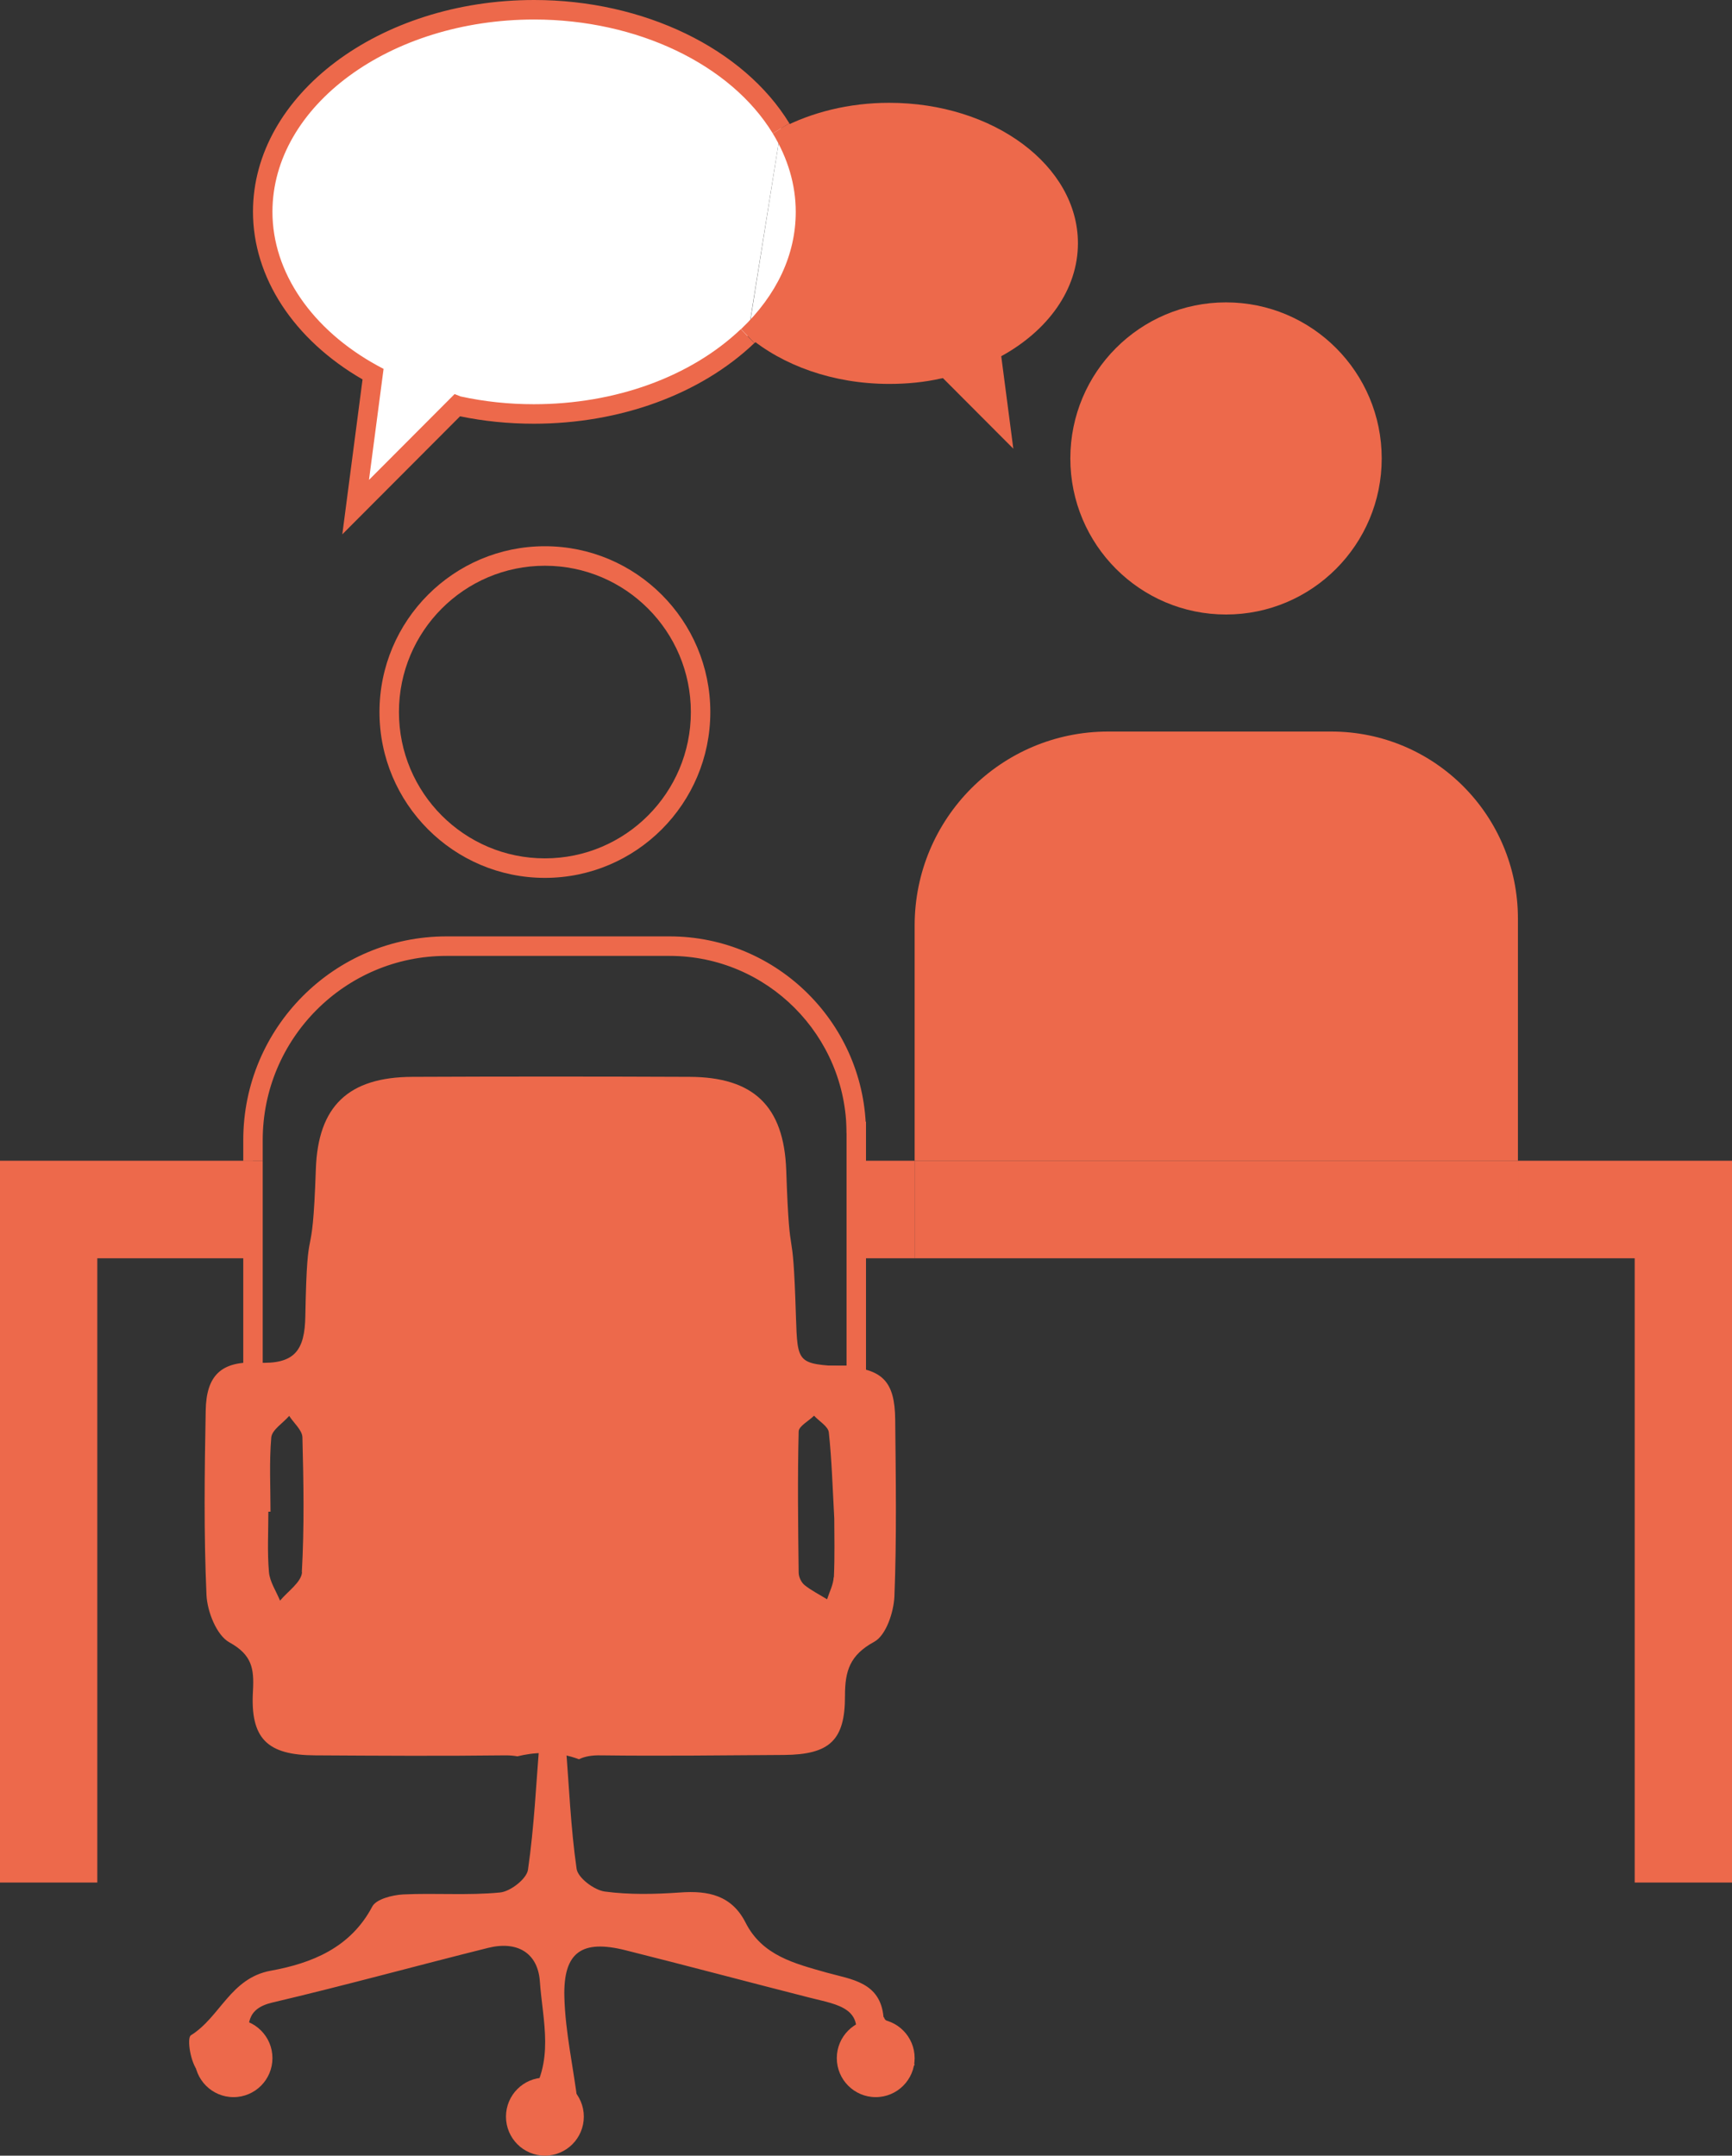 <svg width="139" height="173" viewBox="0 0 139 173" fill="none" xmlns="http://www.w3.org/2000/svg">
<rect x="0" y="0" width="139" height="173" fill="#333333" stroke="none"/>
<g clip-path="url(#clip0_224_937)">
<path d="M98.393 49.317C105.294 49.317 110.888 43.709 110.888 36.792C110.888 29.875 105.294 24.267 98.393 24.267C91.493 24.267 85.899 29.875 85.899 36.792C85.899 43.709 91.493 49.317 98.393 49.317Z" fill="#ED694B"/>
<path d="M43.73 70.453C36.406 70.453 30.455 64.488 30.455 57.145C30.455 49.802 36.406 43.837 43.73 43.837C51.055 43.837 57.006 49.802 57.006 57.145C57.006 64.488 51.055 70.453 43.73 70.453ZM43.73 45.403C37.264 45.403 32.017 50.663 32.017 57.145C32.017 63.627 37.264 68.887 43.73 68.887C50.196 68.887 55.444 63.627 55.444 57.145C55.444 50.663 50.196 45.403 43.73 45.403Z" fill="#ED694B"/>
<path d="M121.82 73.725C121.82 65.427 115.12 58.71 106.843 58.71H88.929C80.355 58.71 73.404 65.677 73.404 74.273V93.154H121.82V73.725Z" fill="#ED694B"/>
<path d="M121.82 93.154V100.982H131.191V151.081H139V93.154H121.82Z" fill="#ED694B"/>
<path d="M69.5 111.158H19.523V93.154H21.084V109.593H67.938V90.023H69.5V111.158Z" fill="#ED694B"/>
<path d="M21.084 93.154H19.523V91.494C19.523 82.477 26.832 75.149 35.828 75.149H53.741C62.425 75.149 69.5 82.242 69.5 90.946H67.938C67.938 83.103 61.566 76.715 53.741 76.715H35.828C27.691 76.715 21.084 83.353 21.084 91.494V93.154Z" fill="#ED694B"/>
<path d="M0 93.154V151.081H7.809V100.982H20.303V93.154H0Z" fill="#ED694B"/>
<path d="M73.404 93.154H68.719V100.982H73.404V93.154Z" fill="#ED694B"/>
<path d="M121.82 93.154H73.404V100.982H121.82V93.154Z" fill="#ED694B"/>
<path d="M71.843 113.914C71.811 110.845 70.812 109.843 67.735 109.671C64.002 109.452 64.002 109.452 63.878 105.679C63.612 97.052 63.393 102.516 63.097 93.89C62.909 88.77 60.473 86.437 55.335 86.422C47.932 86.39 40.529 86.39 33.11 86.422C27.941 86.437 25.52 88.786 25.348 93.827C25.051 102.454 24.661 96.99 24.505 105.616C24.458 108.372 23.661 109.514 20.678 109.358C17.727 109.201 16.555 110.407 16.508 113.209C16.415 118.141 16.352 123.073 16.571 128.004C16.633 129.335 17.383 131.245 18.414 131.809C20.225 132.811 20.397 133.907 20.303 135.676C20.069 139.543 21.444 140.858 25.301 140.874C30.393 140.905 35.5 140.936 40.591 140.874C40.935 140.874 41.247 140.905 41.528 140.952C42.169 140.795 42.856 140.686 43.621 140.686C44.683 140.686 45.636 140.874 46.464 141.187C46.901 140.968 47.479 140.858 48.213 140.874C53.117 140.936 58.021 140.874 62.925 140.842C66.564 140.811 67.829 139.684 67.813 136.083C67.813 134.095 68.204 132.826 70.156 131.762C71.109 131.245 71.718 129.398 71.78 128.13C71.968 123.401 71.89 118.642 71.843 113.914ZM24.239 126.173C24.192 126.971 23.099 127.707 22.474 128.458C22.162 127.691 21.647 126.94 21.584 126.157C21.444 124.56 21.537 122.932 21.537 121.319H21.709C21.709 119.331 21.6 117.327 21.771 115.354C21.834 114.744 22.709 114.211 23.208 113.632C23.583 114.211 24.255 114.775 24.27 115.354C24.364 118.955 24.427 122.572 24.224 126.157L24.239 126.173ZM66.907 126.58C66.876 127.175 66.564 127.769 66.376 128.349C65.767 127.973 65.111 127.644 64.565 127.206C64.299 126.987 64.096 126.548 64.096 126.204C64.049 122.431 64.002 118.658 64.096 114.884C64.096 114.462 64.908 114.039 65.33 113.616C65.752 114.07 66.47 114.477 66.517 114.963C66.751 117.123 66.814 119.299 66.954 121.867C66.954 123.182 67.001 124.873 66.923 126.58H66.907Z" fill="#ED694B"/>
<path d="M70.906 161.884C70.656 159.066 68.329 158.862 66.361 158.314C63.768 157.579 61.176 156.952 59.832 154.291C58.724 152.115 56.849 151.708 54.569 151.88C52.554 152.021 50.508 152.068 48.525 151.802C47.666 151.676 46.385 150.706 46.276 149.985C45.792 146.635 45.667 143.222 45.386 139.84C45.323 139.073 45.401 138.463 45.651 138.024C44.792 138.024 43.933 138.024 43.074 138.024C43.277 138.431 43.371 138.979 43.309 139.668C43.028 143.144 42.871 146.619 42.371 150.064C42.262 150.784 40.966 151.802 40.123 151.88C37.546 152.13 34.937 151.911 32.345 152.036C31.486 152.083 30.189 152.412 29.877 153.007C28.128 156.326 25.004 157.563 21.725 158.158C18.492 158.753 17.68 161.868 15.321 163.34C14.978 163.559 15.29 165.579 15.899 166.236C16.415 166.8 17.992 167.035 18.71 166.675C19.398 166.33 19.928 165.015 19.913 164.123C19.897 162.495 19.726 161.211 21.865 160.71C27.659 159.348 33.391 157.767 39.17 156.326C41.481 155.747 43.152 156.702 43.324 158.988C43.543 162.197 44.574 165.501 42.34 168.585C41.794 169.336 42.262 170.808 42.262 171.607C43.715 171.45 44.808 171.34 46.385 171.184C46.385 170.651 46.479 169.712 46.37 168.804C46.026 165.955 45.37 163.121 45.292 160.271C45.198 156.655 46.698 155.637 50.196 156.514C55.131 157.751 60.051 159.066 64.971 160.318C67.22 160.898 69.75 161.117 68.313 164.64C68.126 165.094 69.438 166.753 70.187 166.863C71.187 167.004 72.327 166.158 73.404 165.735C73.014 164.796 72.686 163.81 72.186 162.933C71.936 162.495 70.984 162.275 70.952 161.9L70.906 161.884Z" fill="#ED694B"/>
<path d="M43.73 173C45.455 173 46.854 171.598 46.854 169.869C46.854 168.139 45.455 166.738 43.73 166.738C42.005 166.738 40.607 168.139 40.607 169.869C40.607 171.598 42.005 173 43.73 173Z" fill="#ED694B"/>
<path d="M70.281 168.303C72.006 168.303 73.404 166.901 73.404 165.172C73.404 163.443 72.006 162.041 70.281 162.041C68.556 162.041 67.157 163.443 67.157 165.172C67.157 166.901 68.556 168.303 70.281 168.303Z" fill="#ED694B"/>
<path d="M18.741 168.303C20.467 168.303 21.865 166.901 21.865 165.172C21.865 163.443 20.467 162.041 18.741 162.041C17.016 162.041 15.618 163.443 15.618 165.172C15.618 166.901 17.016 168.303 18.741 168.303Z" fill="#ED694B"/>
<path d="M86.508 19.523C86.508 13.292 79.73 8.251 71.358 8.251C68.126 8.251 65.127 9.018 62.675 10.302C63.924 12.353 64.643 14.607 64.643 17.003C64.643 20.76 62.909 24.22 60.02 26.975C62.8 29.324 66.845 30.811 71.374 30.811C72.826 30.811 74.216 30.67 75.528 30.373C75.575 30.373 75.622 30.357 75.669 30.341L81.323 36.009L80.354 28.588C84.087 26.537 86.508 23.249 86.508 19.523Z" fill="#ED694B"/>
<path d="M62.675 10.302C59.255 4.697 51.664 0.783 42.856 0.783C30.83 0.783 21.069 8.047 21.069 17.002C21.069 22.357 24.551 27.101 29.924 30.044L28.534 40.706L36.671 32.549C36.671 32.549 36.812 32.58 36.874 32.596C38.764 33.003 40.763 33.222 42.856 33.222C49.821 33.222 56.022 30.78 60.004 26.975" fill="white"/>
<path d="M27.472 42.882L29.096 30.451C23.568 27.257 20.303 22.263 20.303 16.987C20.303 7.625 30.424 0 42.871 0C51.649 0 59.676 3.883 63.347 9.895L62.019 10.709C58.63 5.151 51.102 1.566 42.871 1.566C31.299 1.566 21.865 8.486 21.865 17.003C21.865 21.84 25.02 26.459 30.315 29.355L30.783 29.606L29.612 38.514L36.484 31.625L36.952 31.813C38.889 32.236 40.841 32.44 42.84 32.44C49.368 32.44 55.428 30.248 59.458 26.412L60.535 27.539C56.225 31.641 49.775 34.005 42.84 34.005C40.794 34.005 38.811 33.801 36.921 33.41L27.456 42.898L27.472 42.882Z" fill="#ED694B"/>
<path d="M60.02 26.976C62.909 24.22 64.643 20.776 64.643 17.003C64.643 14.607 63.924 12.353 62.675 10.302" fill="white"/>
<path d="M60.551 27.539L59.473 26.412C62.347 23.672 63.862 20.431 63.862 17.003C63.862 14.842 63.237 12.713 62.019 10.709L63.346 9.895C64.721 12.149 65.424 14.545 65.424 17.003C65.424 20.87 63.737 24.502 60.551 27.539Z" fill="#ED694B"/>
</g>
<defs>
<clipPath id="clip0_224_937">
<rect width="139" height="173" fill="white"/>
</clipPath>
</defs>
</svg>